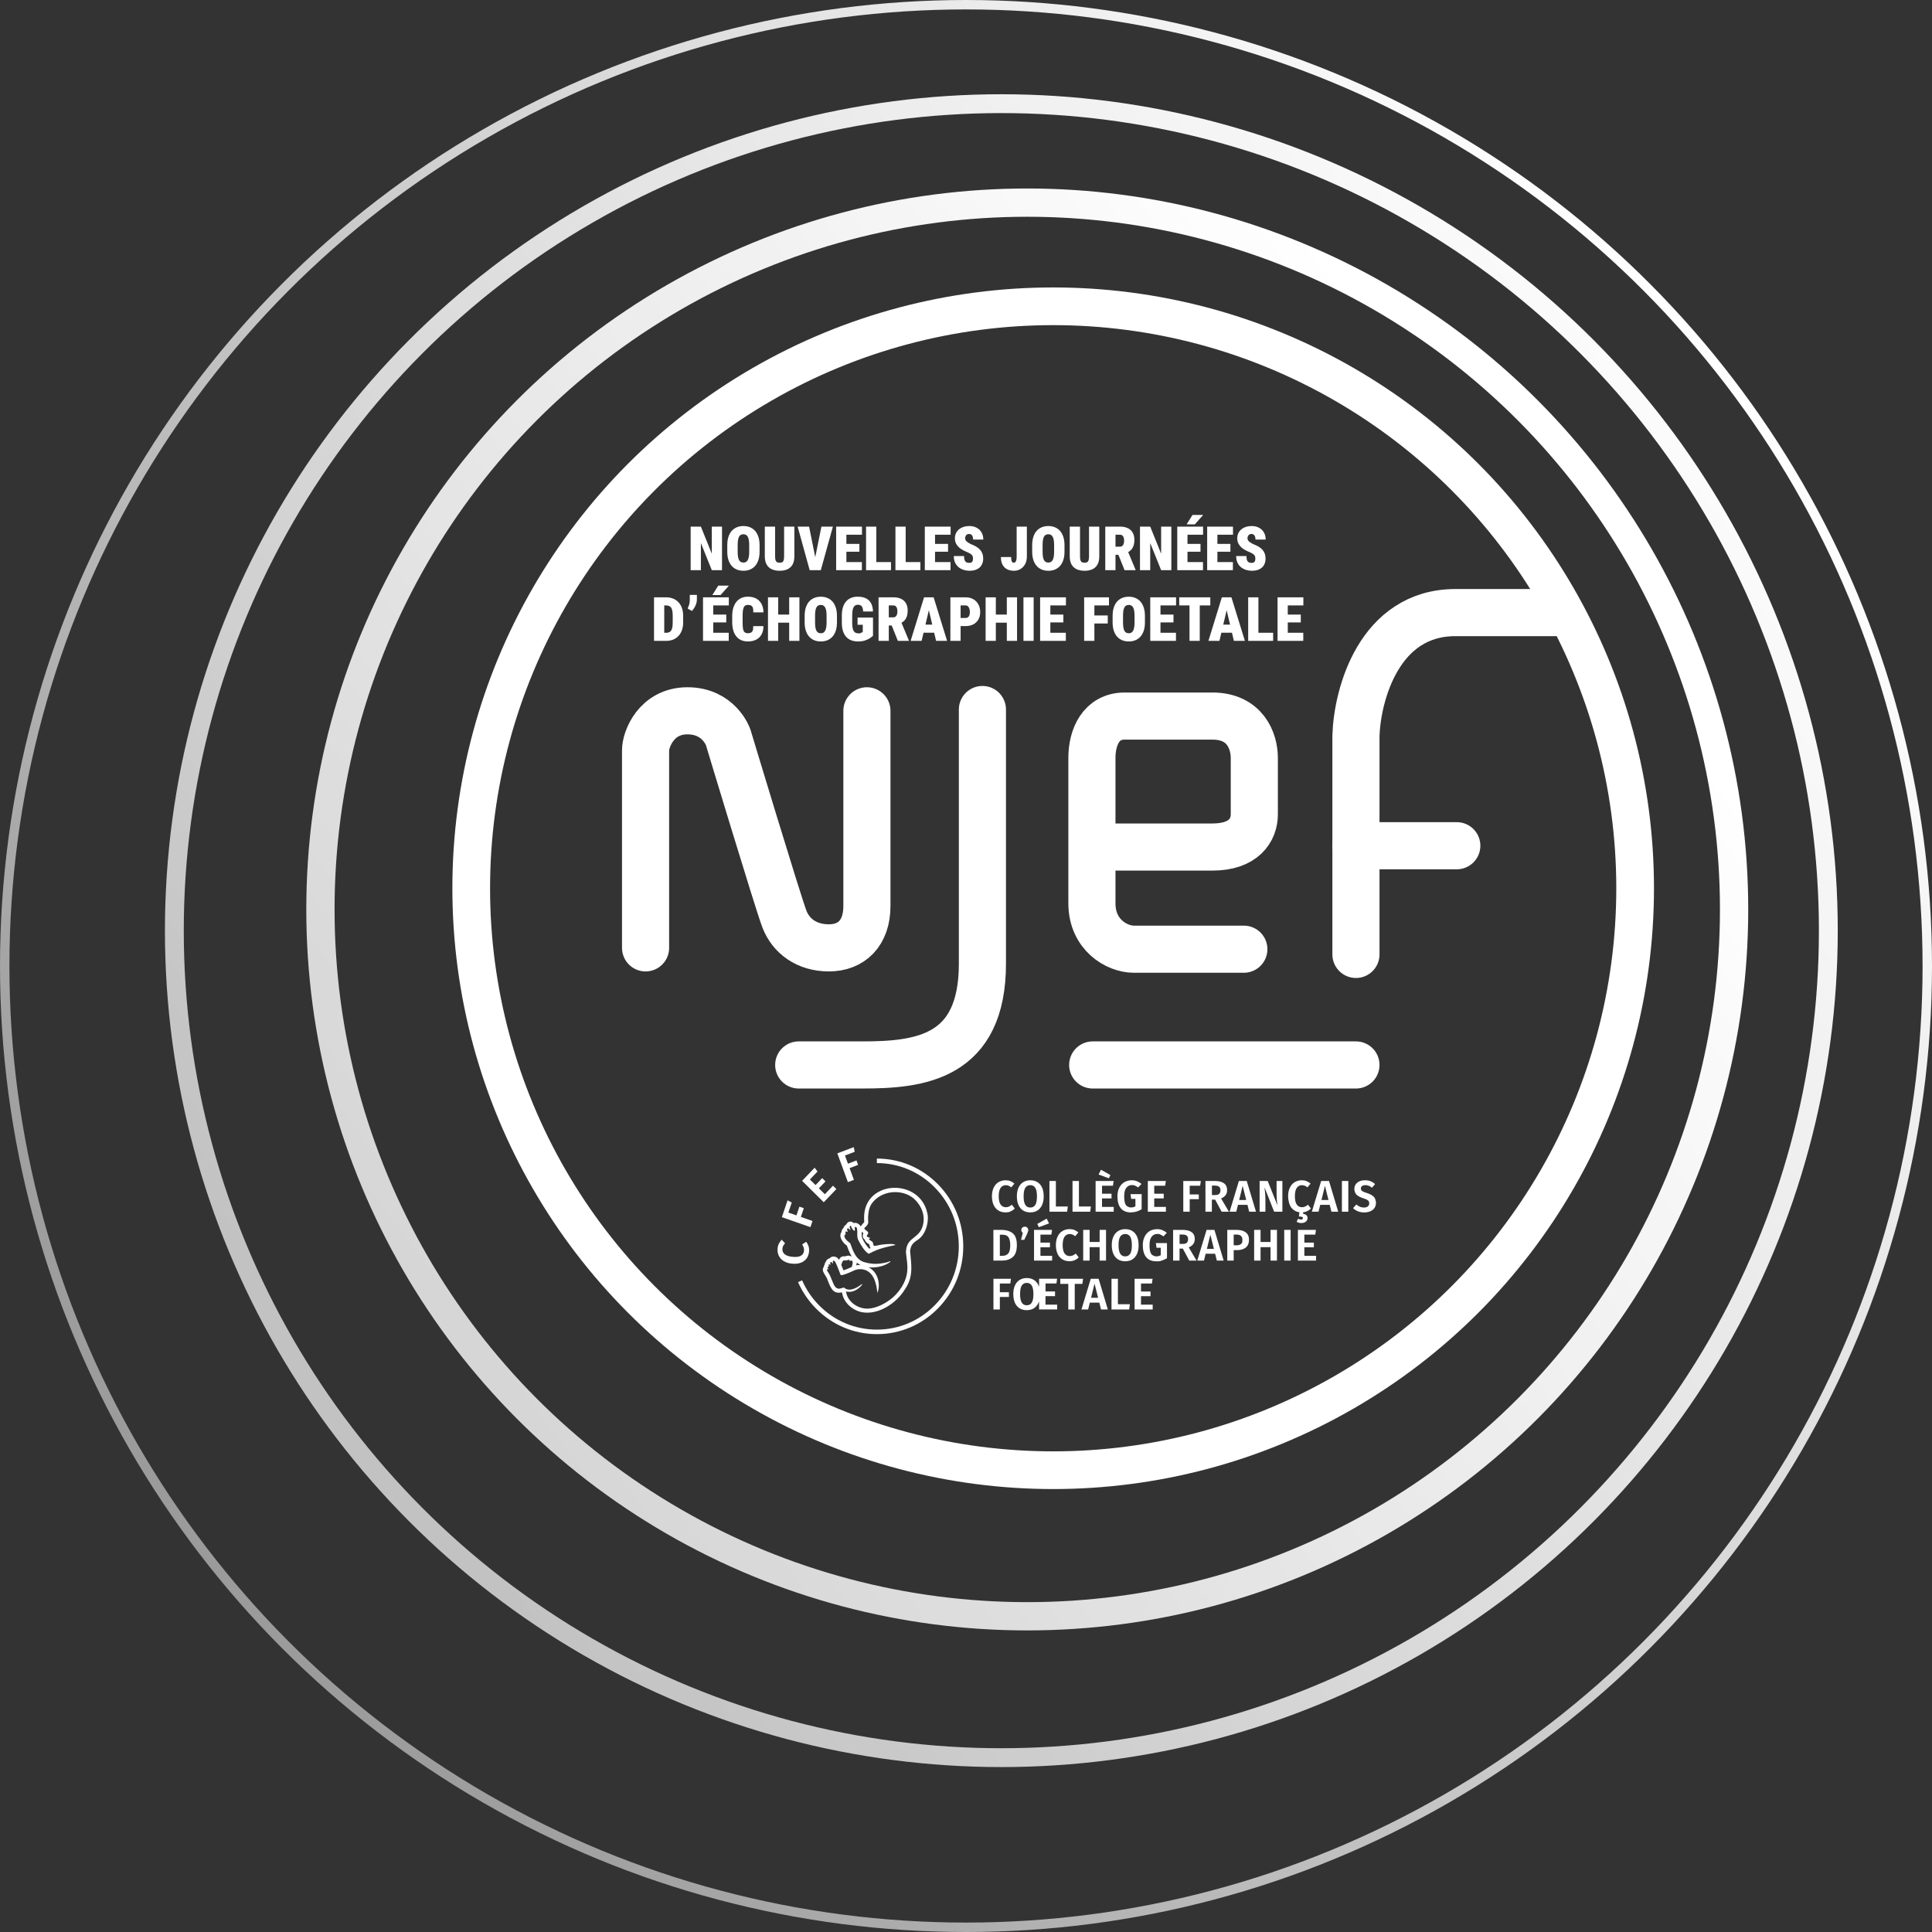 <svg width="410" height="410" viewBox="0 0 410 410" fill="none" xmlns="http://www.w3.org/2000/svg">
    <rect x="0" y="0" width="410" height="410" fill="#333333" stroke="none"/>
    <g clip-path="url(#clip0_6253_7762)">
        <path d="M287.753 179.477H309.154" stroke="white" stroke-width="10" stroke-linecap="round"/>
        <path d="M287.753 202.543V156.126C288.031 147.418 292.645 130 308.876 130C325.108 130 329.722 130 330 130" stroke="white" stroke-width="10" stroke-linecap="round"/>
        <path d="M238.669 179.755C228.385 179.755 250.621 179.755 257.291 179.755C263.962 179.755 266.185 176.142 266.185 172.807C266.185 169.471 266.185 164.468 266.185 160.855C266.185 157.242 264.24 151.961 257.291 151.961C250.343 151.961 243.672 151.961 238.669 151.961C233.666 151.961 231.721 156.408 231.721 160.855C231.721 165.302 231.721 185.036 231.721 191.707C231.721 198.377 237.002 201.434 240.615 201.434C244.228 201.434 263.962 201.434 263.962 201.434" stroke="white" stroke-width="10" stroke-linecap="round"/>
        <path d="M208.484 150.57C208.484 150.57 208.485 184.479 208.485 204.491C208.485 224.503 195.23 226 183 226C177.712 226 169.5 226 169.5 226" stroke="white" stroke-width="10" stroke-linecap="round"/>
        <path d="M137 201.151C137 201.151 137 161.406 137 159.182C137 156.958 139.224 150.844 145.894 150.844C152.565 150.844 154.51 156.403 154.51 156.403C154.51 156.403 165.072 191.423 166.462 195.036C167.851 198.65 171.187 201.151 175.912 201.151C180.637 201.151 183.972 198.094 183.972 192.257C183.972 186.42 183.972 156.681 183.972 150.844" stroke="white" stroke-width="10" stroke-linecap="round"/>
        <path d="M231.887 226H287.753" stroke="white" stroke-width="10" stroke-linecap="round"/>
    </g>
    <path d="M291.507 253.948C291.189 253.639 290.719 253.382 290.082 253.176C289.727 253.066 289.452 252.963 289.278 252.874C289.098 252.786 288.974 252.69 288.902 252.595C288.837 252.492 288.801 252.367 288.801 252.212C288.801 251.984 288.888 251.815 289.054 251.697C289.228 251.572 289.459 251.506 289.742 251.506C290.024 251.506 290.248 251.55 290.473 251.638C290.704 251.727 290.928 251.867 291.16 252.05L291.811 251.285C291.522 251.006 291.203 250.807 290.856 250.675C290.516 250.535 290.118 250.469 289.655 250.469C289.192 250.469 288.837 250.542 288.497 250.697C288.157 250.844 287.889 251.065 287.701 251.344C287.513 251.624 287.411 251.94 287.411 252.308C287.411 252.676 287.556 253.205 287.853 253.514C288.157 253.823 288.656 254.088 289.351 254.309C289.676 254.412 289.93 254.508 290.103 254.603C290.277 254.699 290.4 254.802 290.465 254.927C290.538 255.037 290.574 255.184 290.574 255.361C290.574 255.641 290.473 255.861 290.27 256.023C290.075 256.178 289.807 256.258 289.474 256.258C289.141 256.258 288.866 256.207 288.605 256.097C288.338 255.986 288.084 255.817 287.838 255.604L287.144 256.384C287.426 256.663 287.766 256.891 288.164 257.053C288.562 257.215 289.011 257.296 289.517 257.296C290.024 257.296 290.465 257.208 290.842 257.038C291.218 256.862 291.507 256.626 291.703 256.325C291.898 256.016 292 255.663 292 255.258C292 254.853 291.84 254.257 291.529 253.956L291.507 253.948Z" fill="white"/>
    <path d="M226.607 256.032H224.074V250.625H222.706V257.143H226.462L226.607 256.032Z" fill="white"/>
    <path d="M220.457 260.426L222.621 259.625L222.121 258.609L220.124 259.742L220.457 260.426Z" fill="white"/>
    <path d="M223.113 262.008L223.265 261H219.437V267.518H223.279V266.495H220.797V264.7H222.816V263.7H220.797V262.008H223.113Z" fill="white"/>
    <path d="M211.872 256.891C212.306 257.156 212.806 257.288 213.385 257.288C213.964 257.288 214.166 257.215 214.499 257.06C214.839 256.906 215.122 256.707 215.353 256.464L214.724 255.663C214.506 255.832 214.304 255.964 214.101 256.06C213.906 256.148 213.681 256.192 213.443 256.192C212.979 256.192 212.61 256.001 212.343 255.626C212.075 255.243 211.945 254.655 211.945 253.868C211.945 253.08 212.075 252.462 212.343 252.087C212.618 251.705 212.979 251.513 213.435 251.513C213.891 251.513 214.231 251.668 214.6 251.977L215.274 251.175C214.991 250.94 214.702 250.763 214.405 250.645C214.108 250.528 213.761 250.469 213.356 250.469C212.95 250.469 212.328 250.601 211.894 250.873C211.46 251.138 211.12 251.528 210.873 252.043C210.627 252.551 210.504 253.161 210.504 253.868C210.504 254.574 210.627 255.214 210.866 255.729C211.105 256.236 211.445 256.626 211.879 256.884L211.872 256.891Z" fill="white"/>
    <path d="M217.119 256.891C217.553 257.156 218.06 257.288 218.646 257.288C219.232 257.288 219.739 257.156 220.166 256.884C220.593 256.612 220.919 256.222 221.15 255.714C221.382 255.199 221.49 254.589 221.49 253.875C221.49 253.161 221.375 252.536 221.15 252.028C220.919 251.521 220.593 251.131 220.166 250.873C219.739 250.601 219.232 250.469 218.646 250.469C218.06 250.469 217.561 250.609 217.127 250.881C216.7 251.153 216.367 251.543 216.135 252.058C215.903 252.565 215.795 253.169 215.795 253.875C215.795 254.581 215.911 255.206 216.135 255.721C216.367 256.229 216.692 256.619 217.119 256.891ZM217.582 252.073C217.821 251.697 218.176 251.506 218.646 251.506C219.117 251.506 219.464 251.697 219.703 252.073C219.934 252.44 220.057 253.044 220.057 253.882C220.057 254.721 219.942 255.324 219.703 255.699C219.471 256.067 219.117 256.258 218.646 256.258C218.176 256.258 217.828 256.067 217.59 255.692C217.351 255.317 217.228 254.714 217.228 253.882C217.228 253.051 217.344 252.448 217.582 252.073Z" fill="white"/>
    <path d="M210.823 277.893H212.183V275.237H214.108V274.229H212.183V272.383H214.398L214.55 271.375H210.823V277.893Z" fill="white"/>
    <path d="M217.365 263.109L217.966 261.843C218.053 261.652 218.111 261.497 218.154 261.38C218.19 261.262 218.212 261.144 218.212 261.041C218.212 260.835 218.14 260.659 218.002 260.526C217.857 260.387 217.684 260.32 217.474 260.32C217.264 260.32 217.097 260.387 216.946 260.526C216.801 260.666 216.736 260.835 216.736 261.034C216.736 261.233 216.844 261.483 217.054 261.637L216.678 263.109H217.38H217.365Z" fill="white"/>
    <path d="M231.506 256.032H228.966V250.625H227.605V257.143H231.361L231.506 256.032Z" fill="white"/>
    <path d="M247.427 256.12H244.945V254.325H246.964V253.325H244.945V251.633H247.26L247.412 250.625H243.584V257.143H247.427V256.12Z" fill="white"/>
    <path d="M252.471 254.487H254.403V253.479H252.471V251.633H254.685L254.837 250.625H251.11V257.143H252.471V254.487Z" fill="white"/>
    <path d="M240.024 257.281C240.422 257.281 240.806 257.222 241.189 257.112C241.58 256.994 241.942 256.832 242.275 256.619V253.411H239.916L240.053 254.419H240.951V256.008C240.668 256.163 240.35 256.244 239.995 256.244C239.641 256.244 239.149 256.06 238.91 255.699C238.678 255.332 238.57 254.721 238.57 253.875C238.57 253.029 238.714 252.477 239.011 252.087C239.315 251.69 239.706 251.491 240.198 251.491C240.69 251.491 240.676 251.535 240.878 251.616C241.081 251.697 241.298 251.83 241.53 251.999L242.239 251.249C241.949 250.998 241.631 250.807 241.291 250.675C240.958 250.535 240.574 250.469 240.14 250.469C239.706 250.469 239.069 250.601 238.613 250.866C238.164 251.131 237.803 251.521 237.535 252.036C237.267 252.551 237.137 253.161 237.137 253.875C237.137 255 237.383 255.847 237.868 256.428C238.353 257.009 239.069 257.296 240.017 257.296L240.024 257.281Z" fill="white"/>
    <path d="M257.183 254.583H257.878L259.246 257.136H260.794L259.137 254.333C259.571 254.142 259.89 253.906 260.092 253.627C260.302 253.347 260.411 253.001 260.411 252.575C260.411 251.92 260.194 251.434 259.76 251.118C259.325 250.794 258.681 250.625 257.82 250.625H255.815V257.143H257.176V254.59L257.183 254.583ZM257.183 251.603H257.791C258.204 251.603 258.508 251.684 258.703 251.839C258.898 251.986 259 252.229 259 252.567C259 252.906 258.906 253.185 258.725 253.362C258.537 253.524 258.269 253.604 257.9 253.604H257.19V251.611L257.183 251.603Z" fill="white"/>
    <path d="M236.349 256.12H233.866V254.325H235.885V253.325H233.866V251.633H236.182L236.334 250.625H232.506V257.143H236.349V256.12Z" fill="white"/>
    <path d="M234.719 267.518V261H233.359V263.567H231.238V261H229.871V267.518H231.238V264.664H233.359V267.518H234.719Z" fill="white"/>
    <path d="M286.131 250.625H284.77V257.143H286.131V250.625Z" fill="white"/>
    <path d="M264.572 250.625H262.915L260.939 257.143H262.357L262.719 255.686H264.731L265.093 257.143H266.54L264.579 250.625H264.572ZM262.973 254.656L263.711 251.655L264.463 254.656H262.973Z" fill="white"/>
    <path d="M235.645 249.367L233.648 248.234L233.141 249.25L235.312 250.051L235.645 249.367Z" fill="white"/>
    <path d="M276.063 258.797C275.86 258.797 275.658 258.745 275.47 258.635L275.166 259.275C275.281 259.356 275.426 259.422 275.593 259.473C275.766 259.525 275.954 259.547 276.157 259.547C276.555 259.547 276.874 259.451 277.112 259.253C277.358 259.061 277.481 258.811 277.481 258.502C277.481 258.193 277.402 258.046 277.25 257.884C277.098 257.73 276.859 257.634 276.548 257.605V257.266C276.895 257.23 277.206 257.141 277.481 256.994C277.764 256.847 278.01 256.67 278.205 256.464L277.576 255.663C277.358 255.832 277.156 255.964 276.953 256.06C276.758 256.148 276.533 256.192 276.295 256.192C275.831 256.192 275.462 256.001 275.195 255.626C274.927 255.243 274.797 254.655 274.797 253.868C274.797 253.08 274.927 252.462 275.195 252.087C275.47 251.705 275.831 251.513 276.287 251.513C276.743 251.513 277.083 251.668 277.453 251.977L278.126 251.175C277.843 250.94 277.554 250.763 277.257 250.645C276.96 250.528 276.613 250.469 276.208 250.469C275.803 250.469 275.18 250.601 274.746 250.873C274.312 251.138 273.972 251.528 273.726 252.043C273.479 252.551 273.356 253.161 273.356 253.868C273.356 254.574 273.566 255.641 273.993 256.222C274.428 256.803 275.014 257.149 275.759 257.259L275.651 258.164C275.954 258.164 276.172 258.186 276.302 258.237C276.439 258.296 276.505 258.385 276.505 258.502C276.505 258.701 276.36 258.804 276.063 258.804V258.797Z" fill="white"/>
    <path d="M253.231 264.002C253.441 263.722 253.55 263.376 253.55 262.95C253.55 262.295 253.332 261.809 252.898 261.493C252.464 261.169 251.82 261 250.959 261H248.954V267.518H250.315V264.965H251.009L252.377 267.518H253.926L252.269 264.715C252.703 264.524 253.021 264.288 253.224 264.009L253.231 264.002ZM251.863 263.737C251.675 263.899 251.4 263.979 251.038 263.979H250.322V261.986H250.93C251.342 261.986 251.646 262.067 251.834 262.221C252.03 262.368 252.131 262.611 252.131 262.95C252.131 263.288 252.037 263.567 251.856 263.744L251.863 263.737Z" fill="white"/>
    <path d="M245.431 264.794H246.328V266.383C246.046 266.538 245.727 266.619 245.373 266.619C245.018 266.619 244.526 266.435 244.287 266.074C244.056 265.707 243.947 265.096 243.947 264.25C243.947 263.404 244.092 262.852 244.389 262.462C244.693 262.065 245.083 261.866 245.575 261.866C246.068 261.866 246.053 261.91 246.248 261.991C246.451 262.072 246.668 262.205 246.9 262.374L247.616 261.624C247.327 261.373 247.008 261.182 246.668 261.05C246.335 260.91 245.952 260.844 245.518 260.844C245.083 260.844 244.446 260.976 243.991 261.241C243.542 261.506 243.18 261.896 242.92 262.411C242.652 262.926 242.521 263.536 242.521 264.25C242.521 265.375 242.768 266.222 243.252 266.803C243.737 267.384 244.454 267.671 245.402 267.671C246.35 267.671 246.183 267.612 246.567 267.502C246.958 267.384 247.32 267.222 247.652 267.009V263.801H245.293L245.431 264.809V264.794Z" fill="white"/>
    <path d="M242.138 275.075H244.157V274.075H242.138V272.383H244.454L244.598 271.375H240.777V277.893H244.62V276.87H242.138V275.075Z" fill="white"/>
    <path d="M273.893 261H272.533V267.518H273.893V261Z" fill="white"/>
    <path d="M269.63 263.567H267.51V261H266.149V267.518H267.51V264.664H269.63V267.518H270.991V261H269.63V263.567Z" fill="white"/>
    <path d="M214.897 261.699C214.296 261.235 213.5 261 212.494 261H210.815V267.518H212.646C213.565 267.518 214.318 267.275 214.904 266.782C215.498 266.289 215.794 265.436 215.794 264.23C215.794 263.023 215.49 262.155 214.89 261.699H214.897ZM213.956 266.01C213.674 266.334 213.269 266.503 212.74 266.503H212.183V262.023H212.712C213.059 262.023 213.348 262.081 213.594 262.199C213.833 262.309 214.029 262.53 214.166 262.861C214.311 263.185 214.39 263.648 214.39 264.237C214.39 265.09 214.246 265.686 213.956 266.017V266.01Z" fill="white"/>
    <path d="M270.912 253.487C270.912 254.193 270.97 254.965 271.1 255.804L269.023 250.625H267.308V257.143H268.538V254.612C268.538 254.083 268.517 253.627 268.48 253.237C268.452 252.839 268.408 252.42 268.35 251.971L270.391 257.143H272.142V250.625H270.912V253.487Z" fill="white"/>
    <path d="M256.055 261L254.079 267.518H255.498L255.859 266.061H257.871L258.233 267.518H259.68L257.719 261H256.062H256.055ZM256.12 265.031L256.858 262.03L257.611 265.031H256.12Z" fill="white"/>
    <path d="M264.369 261.53C263.913 261.177 263.269 261 262.43 261H260.447V267.518H261.807V265.296H262.538C263.305 265.296 263.913 265.112 264.369 264.752C264.825 264.384 265.057 263.832 265.057 263.104C265.057 262.376 264.825 261.883 264.362 261.53H264.369ZM263.342 264.002C263.132 264.185 262.828 264.274 262.43 264.274H261.807V261.993H262.408C263.233 261.993 263.653 262.361 263.653 263.097C263.653 263.832 263.551 263.818 263.342 264.002Z" fill="white"/>
    <path d="M221.876 275.066H223.895V274.066H221.876V272.374H224.191L224.336 271.366H220.508V273.073C220.472 272.97 220.435 272.874 220.392 272.778C220.16 272.271 219.835 271.881 219.408 271.623C218.981 271.351 218.474 271.219 217.888 271.219C217.302 271.219 216.802 271.359 216.368 271.631C215.941 271.903 215.608 272.293 215.377 272.808C215.145 273.315 215.037 273.919 215.037 274.625C215.037 275.331 215.152 275.956 215.377 276.471C215.608 276.979 215.934 277.369 216.361 277.641C216.795 277.906 217.302 278.038 217.888 278.038C218.474 278.038 218.981 277.906 219.408 277.634C219.835 277.362 220.16 276.972 220.392 276.464C220.435 276.368 220.472 276.273 220.508 276.17V277.884H224.351V276.869H221.868V275.074L221.876 275.066ZM218.952 276.442C218.72 276.81 218.366 277.001 217.895 277.001C217.425 277.001 217.077 276.81 216.839 276.435C216.6 276.059 216.477 275.456 216.477 274.625C216.477 273.794 216.593 273.19 216.831 272.815C217.07 272.44 217.425 272.249 217.895 272.249C218.366 272.249 218.713 272.44 218.952 272.815C219.183 273.183 219.306 273.786 219.306 274.625C219.306 275.464 219.191 276.067 218.952 276.442Z" fill="white"/>
    <path d="M229.843 271.375H225.008V272.456H226.709V277.893H228.077V272.456H229.698L229.843 271.375Z" fill="white"/>
    <path d="M241.631 264.25C241.631 263.529 241.516 262.911 241.291 262.403C241.06 261.896 240.734 261.506 240.307 261.248C239.88 260.976 239.374 260.844 238.787 260.844C238.201 260.844 237.702 260.984 237.268 261.256C236.841 261.528 236.508 261.918 236.276 262.433C236.045 262.94 235.936 263.544 235.936 264.25C235.936 264.956 236.052 265.581 236.276 266.096C236.508 266.604 236.833 266.994 237.26 267.266C237.695 267.531 238.201 267.663 238.787 267.663C239.374 267.663 239.88 267.531 240.307 267.259C240.734 266.987 241.06 266.597 241.291 266.089C241.523 265.574 241.631 264.964 241.631 264.25ZM239.844 266.067C239.612 266.435 239.258 266.626 238.787 266.626C238.317 266.626 237.97 266.435 237.731 266.06C237.492 265.684 237.369 265.081 237.369 264.25C237.369 263.419 237.485 262.815 237.724 262.44C237.962 262.065 238.317 261.874 238.787 261.874C239.258 261.874 239.605 262.065 239.844 262.44C240.076 262.808 240.199 263.411 240.199 264.25C240.199 265.089 240.083 265.692 239.844 266.067Z" fill="white"/>
    <path d="M280.37 250.625L278.394 257.143H279.812L280.174 255.686H282.186L282.548 257.143H283.995L282.034 250.625H280.377H280.37ZM280.435 254.656L281.173 251.655L281.926 254.656H280.435Z" fill="white"/>
    <path d="M226.954 267.656C227.359 267.656 227.736 267.582 228.069 267.428C228.409 267.273 228.691 267.074 228.922 266.832L228.293 266.03C228.076 266.199 227.873 266.331 227.67 266.427C227.475 266.515 227.251 266.559 227.012 266.559C226.549 266.559 226.18 266.368 225.912 265.993C225.644 265.61 225.514 265.022 225.514 264.235C225.514 263.448 225.644 262.83 225.912 262.454C226.187 262.072 226.549 261.881 227.005 261.881C227.461 261.881 227.801 262.035 228.17 262.344L228.843 261.542C228.561 261.307 228.271 261.13 227.974 261.012C227.678 260.895 227.33 260.836 226.925 260.836C226.52 260.836 225.897 260.968 225.463 261.241C225.029 261.505 224.689 261.895 224.443 262.41C224.197 262.918 224.074 263.528 224.074 264.235C224.074 264.941 224.197 265.581 224.436 266.096C224.674 266.604 225.015 266.994 225.449 267.251C225.883 267.516 226.382 267.648 226.961 267.648L226.954 267.656Z" fill="white"/>
    <path d="M276.804 264.7H278.823V263.7H276.804V262.008H279.12L279.264 261H275.436V267.518H279.286V266.495H276.804V264.7Z" fill="white"/>
    <path d="M231.477 271.375L229.501 277.893H230.92L231.282 276.436H233.294L233.655 277.893H235.103L233.142 271.375H231.484H231.477ZM231.542 275.406L232.28 272.405L233.033 275.406H231.542Z" fill="white"/>
    <path d="M237.238 271.375H235.878V277.893H239.627L239.779 276.782H237.238V271.375Z" fill="white"/>
    <path d="M196.763 257.314C195.048 250.053 183.86 250.421 183.389 257.873C183.302 260.139 183.744 258.726 182.665 260.256C182.376 259.793 181.768 259.344 181.16 259.558C180.697 259.072 179.944 259.116 179.597 259.844C179.322 259.999 179.083 260.301 179.004 260.588C178.743 260.779 178.591 261.154 178.569 261.47C177.889 262.397 178.844 263.758 179.734 264.354C179.879 264.803 180.227 265.767 180.733 266.635C180.69 266.635 180.654 266.635 180.61 266.635C180.183 266.311 179.655 266.546 179.213 266.635C178.598 266.451 178.121 267.083 178.034 267.37C177.802 266.701 176.615 266.326 176.109 267.017C175.921 267.017 175.385 267.289 175.305 267.687C175.139 267.841 175.038 268.077 175.016 268.312C174.907 268.459 174.85 268.65 174.828 268.834C174.111 269.791 175.429 270.71 175.667 271.762C176.405 273.631 176.912 274.639 178.678 274.249C178.989 276.294 180.646 277.905 182.716 278.428C186.284 279.229 190.315 276.574 192.131 273.469C193.984 270.754 193.318 267.959 193.13 265.436C193.304 264.538 193.398 263.979 194.722 263.133C196.647 261.919 197.212 258.873 196.756 257.306L196.763 257.314ZM182.861 262.14C182.875 261.86 182.883 261.61 182.875 261.382C182.984 261.5 183.107 261.61 183.23 261.713C182.984 262.177 183.013 262.699 183.556 263.111C183.541 263.449 184.084 263.861 184.482 264.082C184.518 264.295 184.533 264.575 184.75 264.862C184.656 264.906 184.569 264.95 184.475 264.994C183.939 264.494 182.788 262.853 182.861 262.132V262.14ZM179.018 267.473C179.235 267.37 179.271 267.562 179.293 267.554C179.452 267.415 179.648 267.37 179.727 267.518C179.944 267.245 180.379 267.312 180.335 267.657C180.386 267.576 180.545 267.437 180.748 267.518C181.153 267.746 180.849 268.489 180.762 268.871C180.053 269.202 179.409 269.452 178.996 269.592C178.859 269.224 178.634 268.665 178.526 268.415C178.678 268.003 178.794 267.584 179.018 267.481V267.473ZM196.025 258.998C195.685 263.162 192.327 262.066 192.254 265.759C192.37 267.039 192.66 268.341 192.537 269.636C192.385 272.064 190.713 274.521 188.773 275.897C187.478 276.809 185.994 277.559 184.402 277.699C182.217 277.883 179.836 276.346 179.532 274.058C180.834 274.44 182.181 273.646 182.969 272.623C183.02 272.373 182.738 272.608 182.665 272.675C181.725 273.366 180.219 274.183 179.184 273.293C179.119 273.219 179.054 273.212 178.967 273.256C178.678 273.337 178.316 273.476 178.012 273.484C177.013 273.396 176.832 272.204 176.456 271.439C176.268 270.983 176.13 270.607 175.87 270.203C175.769 269.975 175.45 269.644 175.472 269.438C175.515 269.342 175.602 269.364 175.66 269.371C175.74 269.408 175.827 269.305 175.754 269.239C175.696 269.173 175.667 269.136 175.624 268.996C175.602 268.923 175.667 268.812 175.769 268.812C176.109 268.827 175.725 268.496 175.841 268.371C175.993 268.209 176.152 268.452 176.225 268.4C176.304 268.349 176.015 267.79 176.377 267.812C176.529 267.797 176.847 268.437 176.767 267.922C176.731 267.768 176.673 267.554 176.861 267.54C177.209 267.525 177.281 267.915 177.411 268.128C177.672 268.643 178.15 269.938 178.388 270.541C178.49 270.674 178.786 270.563 178.931 270.541C179.648 270.357 180.791 269.828 181.471 269.519C182.376 269.195 183.447 269.298 184.25 269.842C185.712 270.835 186.002 272.829 186.212 274.374C186.935 272.491 186.269 269.842 184.315 268.959C185.886 269.055 187.572 268.798 188.867 267.841C188.962 267.797 189.027 267.628 188.867 267.657C188.477 267.827 187.927 267.974 187.283 268.077C186.841 268.143 186.4 268.202 185.951 268.209C185.148 268.209 184.337 268.113 183.563 267.885C181.609 267.437 180.958 265.296 180.436 263.847C179.908 263.412 179.047 262.824 179.221 262.059C179.264 262.022 179.322 262.015 179.373 262.007C179.619 262.022 179.25 261.551 179.51 261.323C179.546 261.294 179.597 261.308 179.64 261.331C179.684 261.353 179.727 261.397 179.763 261.434C179.814 261.492 179.915 261.434 179.886 261.36C179.821 261.147 179.684 260.896 179.836 260.72C179.886 260.661 179.981 260.639 180.046 260.691C180.147 260.749 180.241 260.874 180.328 260.955C180.415 261.036 180.523 261.029 180.48 260.911C180.371 260.683 180.205 260.293 180.415 260.168C180.625 260.043 180.588 260.19 180.61 260.234C180.683 260.433 180.762 260.654 180.914 260.838C181.044 260.999 181.363 261.411 181.428 261.036C181.428 260.86 181.341 260.602 181.435 260.426C181.674 260.256 181.804 260.485 181.848 260.668C182.058 261.507 181.732 262.493 182.195 263.265C182.752 264.295 183.389 265.45 184.315 266.068C184.742 265.951 185.162 265.627 185.633 265.465C186.993 264.832 188.6 264.523 189.996 264.222C189.924 263.927 188.665 264.001 188.375 264.008C187.847 264.038 187.319 264.089 186.798 264.178C186.407 264.244 186.031 264.376 185.64 264.384C185.111 264.45 185.546 263.766 184.967 263.405C184.815 263.273 184.569 263.177 184.424 263.059C184.221 262.934 184.938 262.721 184.475 262.64C183.049 262.206 185.111 261.904 183.765 261.088C183.621 260.963 183.288 260.742 183.498 260.551C183.867 260.212 184.359 259.764 184.243 259.212C184.156 258.042 184.323 256.387 184.923 255.533C186.848 252.642 191.277 252.164 193.89 254.327C195.193 255.482 196.162 257.233 196.003 259.043L196.025 258.998ZM181.703 268.518C181.739 268.327 181.826 268.158 181.826 267.959C182.05 268.136 182.318 268.29 182.615 268.43C182.311 268.43 181.992 268.459 181.703 268.518Z" fill="white"/>
    <path d="M171.165 267.088C171.462 266.676 171.643 266.176 171.694 265.595C171.73 265.183 171.694 264.8 171.578 264.447C171.455 264.086 171.288 263.785 171.079 263.527L170.232 264.086C170.377 264.322 170.485 264.543 170.557 264.749C170.623 264.955 170.644 265.183 170.623 265.425C170.579 265.896 170.362 266.249 169.964 266.485C169.566 266.72 168.98 266.794 168.205 266.72C167.409 266.647 166.845 266.455 166.498 266.146C166.15 265.837 165.998 265.447 166.042 264.984C166.078 264.572 166.266 264.189 166.606 263.844L165.89 263.086C165.629 263.351 165.427 263.63 165.289 263.917C165.144 264.204 165.05 264.55 165.014 264.962C164.963 265.514 165.05 266.021 165.275 266.485C165.492 266.948 165.839 267.331 166.324 267.625C166.802 267.927 167.38 268.103 168.075 268.169C168.792 268.236 169.407 268.169 169.935 267.978C170.456 267.78 170.869 267.478 171.165 267.066V267.088Z" fill="white"/>
    <path d="M172.424 259.111L169.956 258.25L170.586 256.397L169.645 256.073L169.023 257.919L167.3 257.323L168.024 255.197L167.134 254.727L165.925 258.302L171.983 260.421L172.424 259.111Z" fill="white"/>
    <path d="M177.49 252.336L176.774 251.623L175.044 253.433L173.778 252.182L175.182 250.711L174.48 250.012L173.076 251.49L171.875 250.306L173.488 248.614L172.88 247.805L170.217 250.593L174.813 255.139L177.49 252.336Z" fill="white"/>
    <path d="M181.21 250.382L180.298 247.896L182.1 247.204L181.753 246.262L179.951 246.947L179.314 245.218L181.384 244.431L181.181 243.438L177.693 244.762L179.936 250.868L181.21 250.382Z" fill="white"/>
    <path d="M186.088 245.867V246.824C190.734 246.824 195.098 248.663 198.376 252.003C201.662 255.343 203.471 259.779 203.471 264.494C203.471 269.21 201.662 273.654 198.376 276.986C195.09 280.326 190.727 282.165 186.088 282.165C181.449 282.165 177.078 280.326 173.799 276.986C172.272 275.434 171.071 273.646 170.217 271.704L169.356 272.087C170.261 274.139 171.527 276.022 173.141 277.663C176.6 281.179 181.203 283.122 186.095 283.122C190.987 283.122 195.59 281.187 199.049 277.663C202.508 274.146 204.419 269.468 204.419 264.494C204.419 259.521 202.515 254.842 199.049 251.326C195.583 247.809 190.987 245.867 186.095 245.867H186.088Z" fill="white"/>
    <path d="M153.221 111.758V121H151.057L148.74 115.249V121H146.569V111.758H148.74L151.057 117.509V111.758H153.221ZM161.194 115.687V117.083C161.194 117.748 161.111 118.332 160.946 118.835C160.781 119.339 160.546 119.762 160.242 120.105C159.937 120.444 159.575 120.7 159.156 120.873C158.742 121.042 158.28 121.127 157.772 121.127C157.26 121.127 156.795 121.042 156.376 120.873C155.957 120.7 155.595 120.444 155.291 120.105C154.986 119.762 154.751 119.339 154.586 118.835C154.421 118.332 154.338 117.748 154.338 117.083V115.687C154.338 115.023 154.421 114.437 154.586 113.929C154.751 113.421 154.984 112.998 155.284 112.659C155.589 112.321 155.951 112.065 156.37 111.891C156.789 111.718 157.254 111.631 157.766 111.631C158.274 111.631 158.737 111.718 159.156 111.891C159.579 112.065 159.941 112.321 160.242 112.659C160.542 112.998 160.775 113.421 160.94 113.929C161.109 114.437 161.194 115.023 161.194 115.687ZM158.991 117.083V115.674C158.991 115.26 158.966 114.906 158.915 114.614C158.864 114.322 158.788 114.085 158.687 113.903C158.585 113.721 158.458 113.588 158.306 113.503C158.153 113.419 157.973 113.376 157.766 113.376C157.55 113.376 157.366 113.419 157.214 113.503C157.062 113.588 156.935 113.721 156.833 113.903C156.736 114.085 156.664 114.322 156.617 114.614C156.571 114.906 156.547 115.26 156.547 115.674V117.083C156.547 117.494 156.571 117.845 156.617 118.137C156.664 118.425 156.736 118.662 156.833 118.848C156.935 119.034 157.064 119.172 157.22 119.261C157.377 119.345 157.561 119.388 157.772 119.388C157.976 119.388 158.153 119.345 158.306 119.261C158.462 119.172 158.589 119.034 158.687 118.848C158.788 118.662 158.864 118.425 158.915 118.137C158.966 117.845 158.991 117.494 158.991 117.083ZM166.399 111.758H168.576V118.048C168.576 118.768 168.447 119.356 168.189 119.813C167.931 120.266 167.569 120.598 167.104 120.81C166.638 121.021 166.088 121.127 165.453 121.127C164.823 121.127 164.272 121.021 163.803 120.81C163.333 120.598 162.965 120.266 162.698 119.813C162.436 119.356 162.305 118.768 162.305 118.048V111.758H164.488V118.048C164.488 118.429 164.522 118.719 164.59 118.918C164.662 119.113 164.77 119.244 164.914 119.312C165.057 119.379 165.237 119.413 165.453 119.413C165.673 119.413 165.853 119.379 165.993 119.312C166.132 119.244 166.234 119.113 166.297 118.918C166.365 118.719 166.399 118.429 166.399 118.048V111.758ZM172.893 118.823L174.314 111.758H176.752L174.188 121H172.626L172.893 118.823ZM171.699 111.758L173.127 118.823L173.407 121H171.826L169.274 111.758H171.699ZM182.903 119.286V121H178.859V119.286H182.903ZM179.615 111.758V121H177.444V111.758H179.615ZM182.376 115.427V117.083H178.859V115.427H182.376ZM182.922 111.758V113.478H178.859V111.758H182.922ZM189.085 119.286V121H185.201V119.286H189.085ZM185.962 111.758V121H183.792V111.758H185.962ZM195.319 119.286V121H191.434V119.286H195.319ZM192.196 111.758V121H190.025V111.758H192.196ZM201.717 119.286V121H197.674V119.286H201.717ZM198.429 111.758V121H196.258V111.758H198.429ZM201.19 115.427V117.083H197.674V115.427H201.19ZM201.736 111.758V113.478H197.674V111.758H201.736ZM206.484 118.543C206.484 118.4 206.47 118.271 206.44 118.156C206.415 118.038 206.362 117.928 206.281 117.826C206.205 117.725 206.089 117.623 205.932 117.521C205.776 117.416 205.566 117.306 205.304 117.191C204.974 117.056 204.65 116.904 204.333 116.734C204.015 116.561 203.729 116.36 203.476 116.131C203.226 115.899 203.025 115.628 202.873 115.319C202.72 115.006 202.644 114.642 202.644 114.227C202.644 113.829 202.72 113.472 202.873 113.154C203.029 112.833 203.243 112.56 203.514 112.335C203.789 112.107 204.112 111.933 204.485 111.815C204.857 111.692 205.264 111.631 205.704 111.631C206.288 111.631 206.802 111.749 207.246 111.986C207.695 112.219 208.044 112.551 208.293 112.983C208.547 113.41 208.674 113.916 208.674 114.5H206.51C206.51 114.267 206.48 114.062 206.421 113.884C206.362 113.707 206.269 113.567 206.142 113.465C206.019 113.364 205.856 113.313 205.653 113.313C205.471 113.313 205.316 113.355 205.189 113.44C205.067 113.525 204.974 113.639 204.91 113.783C204.847 113.922 204.815 114.077 204.815 114.246C204.815 114.386 204.847 114.513 204.91 114.627C204.974 114.737 205.06 114.841 205.17 114.938C205.285 115.035 205.416 115.128 205.564 115.217C205.716 115.306 205.879 115.393 206.053 115.478C206.472 115.634 206.842 115.81 207.164 116.004C207.489 116.195 207.762 116.413 207.982 116.658C208.202 116.899 208.368 117.174 208.478 117.483C208.592 117.792 208.649 118.141 208.649 118.531C208.649 118.945 208.581 119.314 208.446 119.635C208.315 119.957 208.122 120.23 207.868 120.454C207.614 120.674 207.307 120.841 206.948 120.956C206.592 121.07 206.19 121.127 205.742 121.127C205.331 121.127 204.927 121.068 204.529 120.949C204.136 120.826 203.778 120.64 203.457 120.391C203.139 120.137 202.885 119.813 202.695 119.419C202.504 119.022 202.409 118.55 202.409 118.004H204.593C204.593 118.275 204.614 118.503 204.656 118.689C204.699 118.876 204.764 119.026 204.853 119.14C204.946 119.25 205.065 119.331 205.208 119.381C205.352 119.428 205.53 119.451 205.742 119.451C205.936 119.451 206.087 119.411 206.192 119.331C206.302 119.246 206.379 119.136 206.421 119C206.463 118.861 206.484 118.708 206.484 118.543ZM215.752 118.099V111.758H217.917V118.099C217.917 118.717 217.794 119.252 217.548 119.705C217.307 120.158 216.977 120.509 216.558 120.759C216.143 121.004 215.678 121.127 215.162 121.127C214.633 121.127 214.159 121.023 213.74 120.816C213.325 120.609 212.999 120.289 212.762 119.857C212.525 119.426 212.407 118.876 212.407 118.207H214.584C214.584 118.52 214.605 118.766 214.647 118.943C214.694 119.117 214.76 119.24 214.844 119.312C214.929 119.379 215.035 119.413 215.162 119.413C215.297 119.413 215.407 119.362 215.492 119.261C215.576 119.155 215.64 119.005 215.682 118.81C215.729 118.611 215.752 118.374 215.752 118.099ZM225.902 115.687V117.083C225.902 117.748 225.819 118.332 225.654 118.835C225.489 119.339 225.254 119.762 224.95 120.105C224.645 120.444 224.283 120.7 223.864 120.873C223.45 121.042 222.988 121.127 222.48 121.127C221.968 121.127 221.503 121.042 221.084 120.873C220.665 120.7 220.303 120.444 219.999 120.105C219.694 119.762 219.459 119.339 219.294 118.835C219.129 118.332 219.046 117.748 219.046 117.083V115.687C219.046 115.023 219.129 114.437 219.294 113.929C219.459 113.421 219.692 112.998 219.992 112.659C220.297 112.321 220.659 112.065 221.078 111.891C221.497 111.718 221.962 111.631 222.474 111.631C222.982 111.631 223.445 111.718 223.864 111.891C224.287 112.065 224.649 112.321 224.95 112.659C225.25 112.998 225.483 113.421 225.648 113.929C225.817 114.437 225.902 115.023 225.902 115.687ZM223.699 117.083V115.674C223.699 115.26 223.674 114.906 223.623 114.614C223.572 114.322 223.496 114.085 223.395 113.903C223.293 113.721 223.166 113.588 223.014 113.503C222.861 113.419 222.681 113.376 222.474 113.376C222.258 113.376 222.074 113.419 221.922 113.503C221.77 113.588 221.643 113.721 221.541 113.903C221.444 114.085 221.372 114.322 221.325 114.614C221.279 114.906 221.255 115.26 221.255 115.674V117.083C221.255 117.494 221.279 117.845 221.325 118.137C221.372 118.425 221.444 118.662 221.541 118.848C221.643 119.034 221.772 119.172 221.928 119.261C222.085 119.345 222.269 119.388 222.48 119.388C222.684 119.388 222.861 119.345 223.014 119.261C223.17 119.172 223.297 119.034 223.395 118.848C223.496 118.662 223.572 118.425 223.623 118.137C223.674 117.845 223.699 117.494 223.699 117.083ZM231.107 111.758H233.284V118.048C233.284 118.768 233.155 119.356 232.897 119.813C232.639 120.266 232.277 120.598 231.812 120.81C231.346 121.021 230.796 121.127 230.161 121.127C229.531 121.127 228.98 121.021 228.511 120.81C228.041 120.598 227.673 120.266 227.406 119.813C227.144 119.356 227.013 118.768 227.013 118.048V111.758H229.196V118.048C229.196 118.429 229.23 118.719 229.298 118.918C229.37 119.113 229.478 119.244 229.622 119.312C229.765 119.379 229.945 119.413 230.161 119.413C230.381 119.413 230.561 119.379 230.701 119.312C230.84 119.244 230.942 119.113 231.005 118.918C231.073 118.719 231.107 118.429 231.107 118.048V111.758ZM234.554 111.758H237.715C238.333 111.758 238.868 111.864 239.321 112.075C239.774 112.287 240.121 112.6 240.362 113.015C240.607 113.429 240.73 113.941 240.73 114.551C240.73 115.08 240.662 115.522 240.527 115.877C240.396 116.233 240.209 116.527 239.968 116.76C239.727 116.988 239.444 117.177 239.118 117.325L238.413 117.737H235.931L235.918 116.017H237.664C237.863 116.017 238.028 115.966 238.159 115.865C238.29 115.763 238.388 115.619 238.451 115.433C238.519 115.243 238.553 115.016 238.553 114.754C238.553 114.487 238.521 114.259 238.458 114.068C238.394 113.878 238.301 113.732 238.178 113.63C238.06 113.529 237.905 113.478 237.715 113.478H236.725V121H234.554V111.758ZM238.648 121L237.01 116.912L239.308 116.899L240.978 120.905V121H238.648ZM248.576 111.758V121H246.411L244.094 115.249V121H241.923V111.758H244.094L246.411 117.509V111.758H248.576ZM255.292 119.286V121H251.248V119.286H255.292ZM252.003 111.758V121H249.833V111.758H252.003ZM254.765 115.427V117.083H251.248V115.427H254.765ZM255.311 111.758V113.478H251.248V111.758H255.311ZM251.813 111.275L253.07 109.282H255.33L253.559 111.275H251.813ZM261.639 119.286V121H257.596V119.286H261.639ZM258.351 111.758V121H256.18V111.758H258.351ZM261.112 115.427V117.083H257.596V115.427H261.112ZM261.658 111.758V113.478H257.596V111.758H261.658ZM266.406 118.543C266.406 118.4 266.391 118.271 266.362 118.156C266.336 118.038 266.284 117.928 266.203 117.826C266.127 117.725 266.011 117.623 265.854 117.521C265.697 117.416 265.488 117.306 265.226 117.191C264.896 117.056 264.572 116.904 264.254 116.734C263.937 116.561 263.651 116.36 263.397 116.131C263.148 115.899 262.947 115.628 262.794 115.319C262.642 115.006 262.566 114.642 262.566 114.227C262.566 113.829 262.642 113.472 262.794 113.154C262.951 112.833 263.165 112.56 263.436 112.335C263.711 112.107 264.034 111.933 264.407 111.815C264.779 111.692 265.185 111.631 265.625 111.631C266.209 111.631 266.724 111.749 267.168 111.986C267.617 112.219 267.966 112.551 268.215 112.983C268.469 113.41 268.596 113.916 268.596 114.5H266.432C266.432 114.267 266.402 114.062 266.343 113.884C266.284 113.707 266.19 113.567 266.063 113.465C265.941 113.364 265.778 113.313 265.575 113.313C265.393 113.313 265.238 113.355 265.111 113.44C264.989 113.525 264.896 113.639 264.832 113.783C264.769 113.922 264.737 114.077 264.737 114.246C264.737 114.386 264.769 114.513 264.832 114.627C264.896 114.737 264.982 114.841 265.092 114.938C265.207 115.035 265.338 115.128 265.486 115.217C265.638 115.306 265.801 115.393 265.975 115.478C266.394 115.634 266.764 115.81 267.085 116.004C267.411 116.195 267.684 116.413 267.904 116.658C268.124 116.899 268.289 117.174 268.399 117.483C268.514 117.792 268.571 118.141 268.571 118.531C268.571 118.945 268.503 119.314 268.368 119.635C268.236 119.957 268.044 120.23 267.79 120.454C267.536 120.674 267.229 120.841 266.87 120.956C266.514 121.07 266.112 121.127 265.664 121.127C265.253 121.127 264.849 121.068 264.451 120.949C264.058 120.826 263.7 120.64 263.378 120.391C263.061 120.137 262.807 119.813 262.617 119.419C262.426 119.022 262.331 118.55 262.331 118.004H264.515C264.515 118.275 264.536 118.503 264.578 118.689C264.62 118.876 264.686 119.026 264.775 119.14C264.868 119.25 264.986 119.331 265.13 119.381C265.274 119.428 265.452 119.451 265.664 119.451C265.858 119.451 266.008 119.411 266.114 119.331C266.224 119.246 266.3 119.136 266.343 119C266.385 118.861 266.406 118.708 266.406 118.543ZM141.389 136H139.694L139.707 134.286H141.389C141.707 134.286 141.965 134.216 142.164 134.077C142.367 133.937 142.517 133.706 142.614 133.385C142.712 133.059 142.76 132.625 142.76 132.083V130.668C142.76 130.262 142.733 129.919 142.678 129.64C142.627 129.36 142.547 129.136 142.437 128.967C142.326 128.798 142.181 128.675 141.999 128.599C141.817 128.518 141.601 128.478 141.351 128.478H139.663V126.758H141.351C141.893 126.758 142.384 126.847 142.824 127.024C143.268 127.198 143.651 127.456 143.973 127.799C144.294 128.137 144.542 128.548 144.715 129.03C144.889 129.513 144.976 130.063 144.976 130.681V132.083C144.976 132.697 144.889 133.247 144.715 133.734C144.542 134.216 144.294 134.627 143.973 134.965C143.655 135.304 143.277 135.562 142.836 135.74C142.401 135.913 141.918 136 141.389 136ZM140.964 126.758V136H138.793V126.758H140.964ZM147.889 126.25V127.291C147.889 127.575 147.836 127.864 147.73 128.161C147.629 128.457 147.498 128.736 147.337 128.999C147.18 129.257 147.011 129.475 146.829 129.652L145.934 129.145C146.04 128.903 146.141 128.637 146.239 128.345C146.336 128.049 146.385 127.695 146.385 127.285V126.25H147.889ZM154.649 134.286V136H150.606V134.286H154.649ZM151.361 126.758V136H149.19V126.758H151.361ZM154.123 130.427V132.083H150.606V130.427H154.123ZM154.668 126.758V128.478H150.606V126.758H154.668ZM151.171 126.275L152.428 124.282H154.688L152.917 126.275H151.171ZM159.842 132.871H162.013C162.017 133.565 161.882 134.157 161.606 134.648C161.336 135.135 160.953 135.503 160.458 135.752C159.962 136.002 159.383 136.127 158.718 136.127C158.181 136.127 157.705 136.034 157.29 135.848C156.875 135.661 156.526 135.391 156.243 135.035C155.959 134.68 155.745 134.25 155.602 133.747C155.458 133.239 155.386 132.663 155.386 132.02V130.731C155.386 130.092 155.462 129.519 155.614 129.011C155.771 128.503 155.991 128.072 156.274 127.716C156.562 127.361 156.909 127.09 157.315 126.904C157.726 126.718 158.183 126.625 158.687 126.625C159.393 126.625 159.99 126.758 160.477 127.024C160.967 127.287 161.344 127.668 161.606 128.167C161.869 128.662 162.008 129.257 162.025 129.951H159.854C159.876 129.549 159.85 129.233 159.778 129.005C159.706 128.772 159.579 128.609 159.397 128.516C159.22 128.419 158.983 128.37 158.687 128.37C158.483 128.37 158.312 128.41 158.172 128.491C158.033 128.571 157.921 128.704 157.836 128.891C157.751 129.073 157.69 129.314 157.652 129.614C157.614 129.915 157.595 130.283 157.595 130.719V132.02C157.595 132.464 157.61 132.837 157.639 133.137C157.669 133.438 157.724 133.681 157.804 133.867C157.889 134.049 158.003 134.18 158.147 134.261C158.295 134.341 158.486 134.381 158.718 134.381C158.964 134.381 159.173 134.341 159.347 134.261C159.52 134.176 159.651 134.026 159.74 133.81C159.829 133.59 159.863 133.277 159.842 132.871ZM168.183 130.427V132.141H164.438V130.427H168.183ZM165.148 126.758V136H162.978V126.758H165.148ZM169.649 126.758V136H167.478V126.758H169.649ZM177.615 130.687V132.083C177.615 132.748 177.533 133.332 177.368 133.835C177.203 134.339 176.968 134.762 176.663 135.105C176.358 135.444 175.997 135.7 175.578 135.873C175.163 136.042 174.702 136.127 174.194 136.127C173.682 136.127 173.216 136.042 172.797 135.873C172.378 135.7 172.017 135.444 171.712 135.105C171.407 134.762 171.172 134.339 171.007 133.835C170.842 133.332 170.76 132.748 170.76 132.083V130.687C170.76 130.023 170.842 129.437 171.007 128.929C171.172 128.421 171.405 127.998 171.706 127.659C172.01 127.321 172.372 127.065 172.791 126.891C173.21 126.718 173.675 126.631 174.188 126.631C174.695 126.631 175.159 126.718 175.578 126.891C176.001 127.065 176.363 127.321 176.663 127.659C176.964 127.998 177.196 128.421 177.361 128.929C177.531 129.437 177.615 130.023 177.615 130.687ZM175.413 132.083V130.674C175.413 130.26 175.387 129.906 175.336 129.614C175.286 129.322 175.209 129.085 175.108 128.903C175.006 128.721 174.879 128.588 174.727 128.503C174.575 128.419 174.395 128.376 174.188 128.376C173.972 128.376 173.788 128.419 173.635 128.503C173.483 128.588 173.356 128.721 173.254 128.903C173.157 129.085 173.085 129.322 173.039 129.614C172.992 129.906 172.969 130.26 172.969 130.674V132.083C172.969 132.494 172.992 132.845 173.039 133.137C173.085 133.425 173.157 133.662 173.254 133.848C173.356 134.034 173.485 134.172 173.642 134.261C173.798 134.345 173.982 134.388 174.194 134.388C174.397 134.388 174.575 134.345 174.727 134.261C174.884 134.172 175.011 134.034 175.108 133.848C175.209 133.662 175.286 133.425 175.336 133.137C175.387 132.845 175.413 132.494 175.413 132.083ZM185.264 131.062V134.921C185.12 135.061 184.909 135.226 184.629 135.416C184.35 135.606 183.999 135.774 183.576 135.917C183.157 136.057 182.662 136.127 182.09 136.127C181.561 136.127 181.085 136.047 180.662 135.886C180.239 135.725 179.877 135.482 179.577 135.156C179.28 134.826 179.052 134.413 178.891 133.918C178.73 133.419 178.65 132.828 178.65 132.147V130.617C178.65 129.94 178.73 129.35 178.891 128.846C179.056 128.343 179.287 127.928 179.583 127.602C179.879 127.276 180.23 127.033 180.637 126.872C181.043 126.707 181.494 126.625 181.989 126.625C182.729 126.625 183.337 126.749 183.811 126.999C184.289 127.249 184.646 127.608 184.883 128.078C185.12 128.544 185.245 129.109 185.258 129.773H183.176C183.159 129.422 183.108 129.14 183.023 128.929C182.939 128.717 182.818 128.567 182.662 128.478C182.505 128.385 182.306 128.338 182.065 128.338C181.87 128.338 181.697 128.376 181.544 128.453C181.396 128.529 181.269 128.656 181.164 128.833C181.062 129.007 180.984 129.24 180.929 129.532C180.878 129.824 180.853 130.181 180.853 130.604V132.147C180.853 132.566 180.878 132.921 180.929 133.213C180.979 133.505 181.058 133.738 181.164 133.912C181.269 134.085 181.411 134.212 181.589 134.292C181.767 134.373 181.987 134.413 182.249 134.413C182.41 134.413 182.543 134.392 182.649 134.35C182.755 134.307 182.844 134.259 182.916 134.204C182.987 134.149 183.047 134.111 183.093 134.089V132.591H181.989V131.062H185.264ZM186.445 126.758H189.606C190.224 126.758 190.759 126.864 191.212 127.075C191.665 127.287 192.012 127.6 192.253 128.015C192.498 128.429 192.621 128.941 192.621 129.551C192.621 130.08 192.553 130.522 192.418 130.877C192.287 131.233 192.101 131.527 191.859 131.76C191.618 131.988 191.335 132.177 191.009 132.325L190.304 132.737H187.822L187.81 131.017H189.555C189.754 131.017 189.919 130.966 190.05 130.865C190.181 130.763 190.279 130.619 190.342 130.433C190.41 130.243 190.444 130.016 190.444 129.754C190.444 129.487 190.412 129.259 190.349 129.068C190.285 128.878 190.192 128.732 190.069 128.63C189.951 128.529 189.796 128.478 189.606 128.478H188.616V136H186.445V126.758ZM190.539 136L188.901 131.912L191.199 131.899L192.869 135.905V136H190.539ZM197.306 128.7L195.585 136H193.25L196.1 126.758H197.56L197.306 128.7ZM198.651 136L196.931 128.7L196.646 126.758H198.131L200.987 136H198.651ZM198.721 132.553V134.273H194.716V132.553H198.721ZM204.91 132.864H203.063V131.144H204.91C205.126 131.144 205.299 131.091 205.431 130.985C205.566 130.88 205.663 130.734 205.723 130.547C205.786 130.357 205.818 130.143 205.818 129.906C205.818 129.652 205.786 129.417 205.723 129.202C205.663 128.986 205.566 128.812 205.431 128.681C205.299 128.546 205.126 128.478 204.91 128.478H203.856V136H201.686V126.758H204.91C205.549 126.758 206.099 126.893 206.561 127.164C207.026 127.435 207.384 127.807 207.633 128.281C207.887 128.751 208.014 129.288 208.014 129.894C208.014 130.49 207.887 131.011 207.633 131.455C207.384 131.899 207.026 132.246 206.561 132.496C206.099 132.742 205.549 132.864 204.91 132.864ZM214.368 130.427V132.141H210.623V130.427H214.368ZM211.334 126.758V136H209.163V126.758H211.334ZM215.834 126.758V136H213.664V126.758H215.834ZM219.357 126.758V136H217.193V126.758H219.357ZM226.188 134.286V136H222.144V134.286H226.188ZM222.899 126.758V136H220.729V126.758H222.899ZM225.661 130.427V132.083H222.144V130.427H225.661ZM226.207 126.758V128.478H222.144V126.758H226.207ZM232.243 126.758V136H230.072V126.758H232.243ZM235.081 130.604V132.318H231.653V130.604H235.081ZM235.341 126.758V128.478H231.653V126.758H235.341ZM242.971 130.687V132.083C242.971 132.748 242.888 133.332 242.723 133.835C242.558 134.339 242.323 134.762 242.019 135.105C241.714 135.444 241.352 135.7 240.933 135.873C240.518 136.042 240.057 136.127 239.549 136.127C239.037 136.127 238.572 136.042 238.153 135.873C237.734 135.7 237.372 135.444 237.067 135.105C236.763 134.762 236.528 134.339 236.363 133.835C236.198 133.332 236.115 132.748 236.115 132.083V130.687C236.115 130.023 236.198 129.437 236.363 128.929C236.528 128.421 236.761 127.998 237.061 127.659C237.366 127.321 237.728 127.065 238.146 126.891C238.565 126.718 239.031 126.631 239.543 126.631C240.051 126.631 240.514 126.718 240.933 126.891C241.356 127.065 241.718 127.321 242.019 127.659C242.319 127.998 242.552 128.421 242.717 128.929C242.886 129.437 242.971 130.023 242.971 130.687ZM240.768 132.083V130.674C240.768 130.26 240.743 129.906 240.692 129.614C240.641 129.322 240.565 129.085 240.463 128.903C240.362 128.721 240.235 128.588 240.083 128.503C239.93 128.419 239.75 128.376 239.543 128.376C239.327 128.376 239.143 128.419 238.991 128.503C238.838 128.588 238.711 128.721 238.61 128.903C238.513 129.085 238.441 129.322 238.394 129.614C238.347 129.906 238.324 130.26 238.324 130.674V132.083C238.324 132.494 238.347 132.845 238.394 133.137C238.441 133.425 238.513 133.662 238.61 133.848C238.711 134.034 238.84 134.172 238.997 134.261C239.154 134.345 239.338 134.388 239.549 134.388C239.752 134.388 239.93 134.345 240.083 134.261C240.239 134.172 240.366 134.034 240.463 133.848C240.565 133.662 240.641 133.425 240.692 133.137C240.743 132.845 240.768 132.494 240.768 132.083ZM249.56 134.286V136H245.516V134.286H249.56ZM246.271 126.758V136H244.101V126.758H246.271ZM249.033 130.427V132.083H245.516V130.427H249.033ZM249.579 126.758V128.478H245.516V126.758H249.579ZM254.606 126.758V136H252.429V126.758H254.606ZM256.847 126.758V128.478H250.251V126.758H256.847ZM260.503 128.7L258.783 136H256.447L259.297 126.758H260.757L260.503 128.7ZM261.849 136L260.128 128.7L259.843 126.758H261.328L264.185 136H261.849ZM261.918 132.553V134.273H257.913V132.553H261.918ZM270.177 134.286V136H266.292V134.286H270.177ZM267.054 126.758V136H264.883V126.758H267.054ZM276.575 134.286V136H272.532V134.286H276.575ZM273.287 126.758V136H271.116V126.758H273.287ZM276.048 130.427V132.083H272.532V130.427H276.048ZM276.594 126.758V128.478H272.532V126.758H276.594Z" fill="white"/>
    <circle cx="223.5" cy="188.5" r="123.5" stroke="white" stroke-width="8"/>
    <circle cx="218" cy="193" r="150" stroke="url(#paint0_linear_6253_7762)" stroke-width="6"/>
    <circle cx="212.5" cy="197.5" r="175.5" stroke="url(#paint1_linear_6253_7762)" stroke-width="4"/>
    <circle cx="205" cy="205" r="204" stroke="url(#paint2_linear_6253_7762)" stroke-width="2"/>
    <defs>
        <linearGradient id="paint0_linear_6253_7762" x1="333" y1="121.5" x2="106" y2="293.5" gradientUnits="userSpaceOnUse">
            <stop stop-color="white"/>
            <stop offset="1" stop-color="white" stop-opacity="0.8"/>
        </linearGradient>
        <linearGradient id="paint1_linear_6253_7762" x1="378.5" y1="83.5" x2="84" y2="313" gradientUnits="userSpaceOnUse">
            <stop stop-color="white"/>
            <stop offset="1" stop-color="white" stop-opacity="0.7"/>
        </linearGradient>
        <linearGradient id="paint2_linear_6253_7762" x1="376" y1="87.5" x2="44" y2="341.5" gradientUnits="userSpaceOnUse">
            <stop stop-color="white"/>
            <stop offset="1" stop-color="white" stop-opacity="0.5"/>
        </linearGradient>
        <clipPath id="clip0_6253_7762">
            <rect width="203" height="121" fill="white" transform="translate(129 120)"/>
        </clipPath>
    </defs>
</svg>
